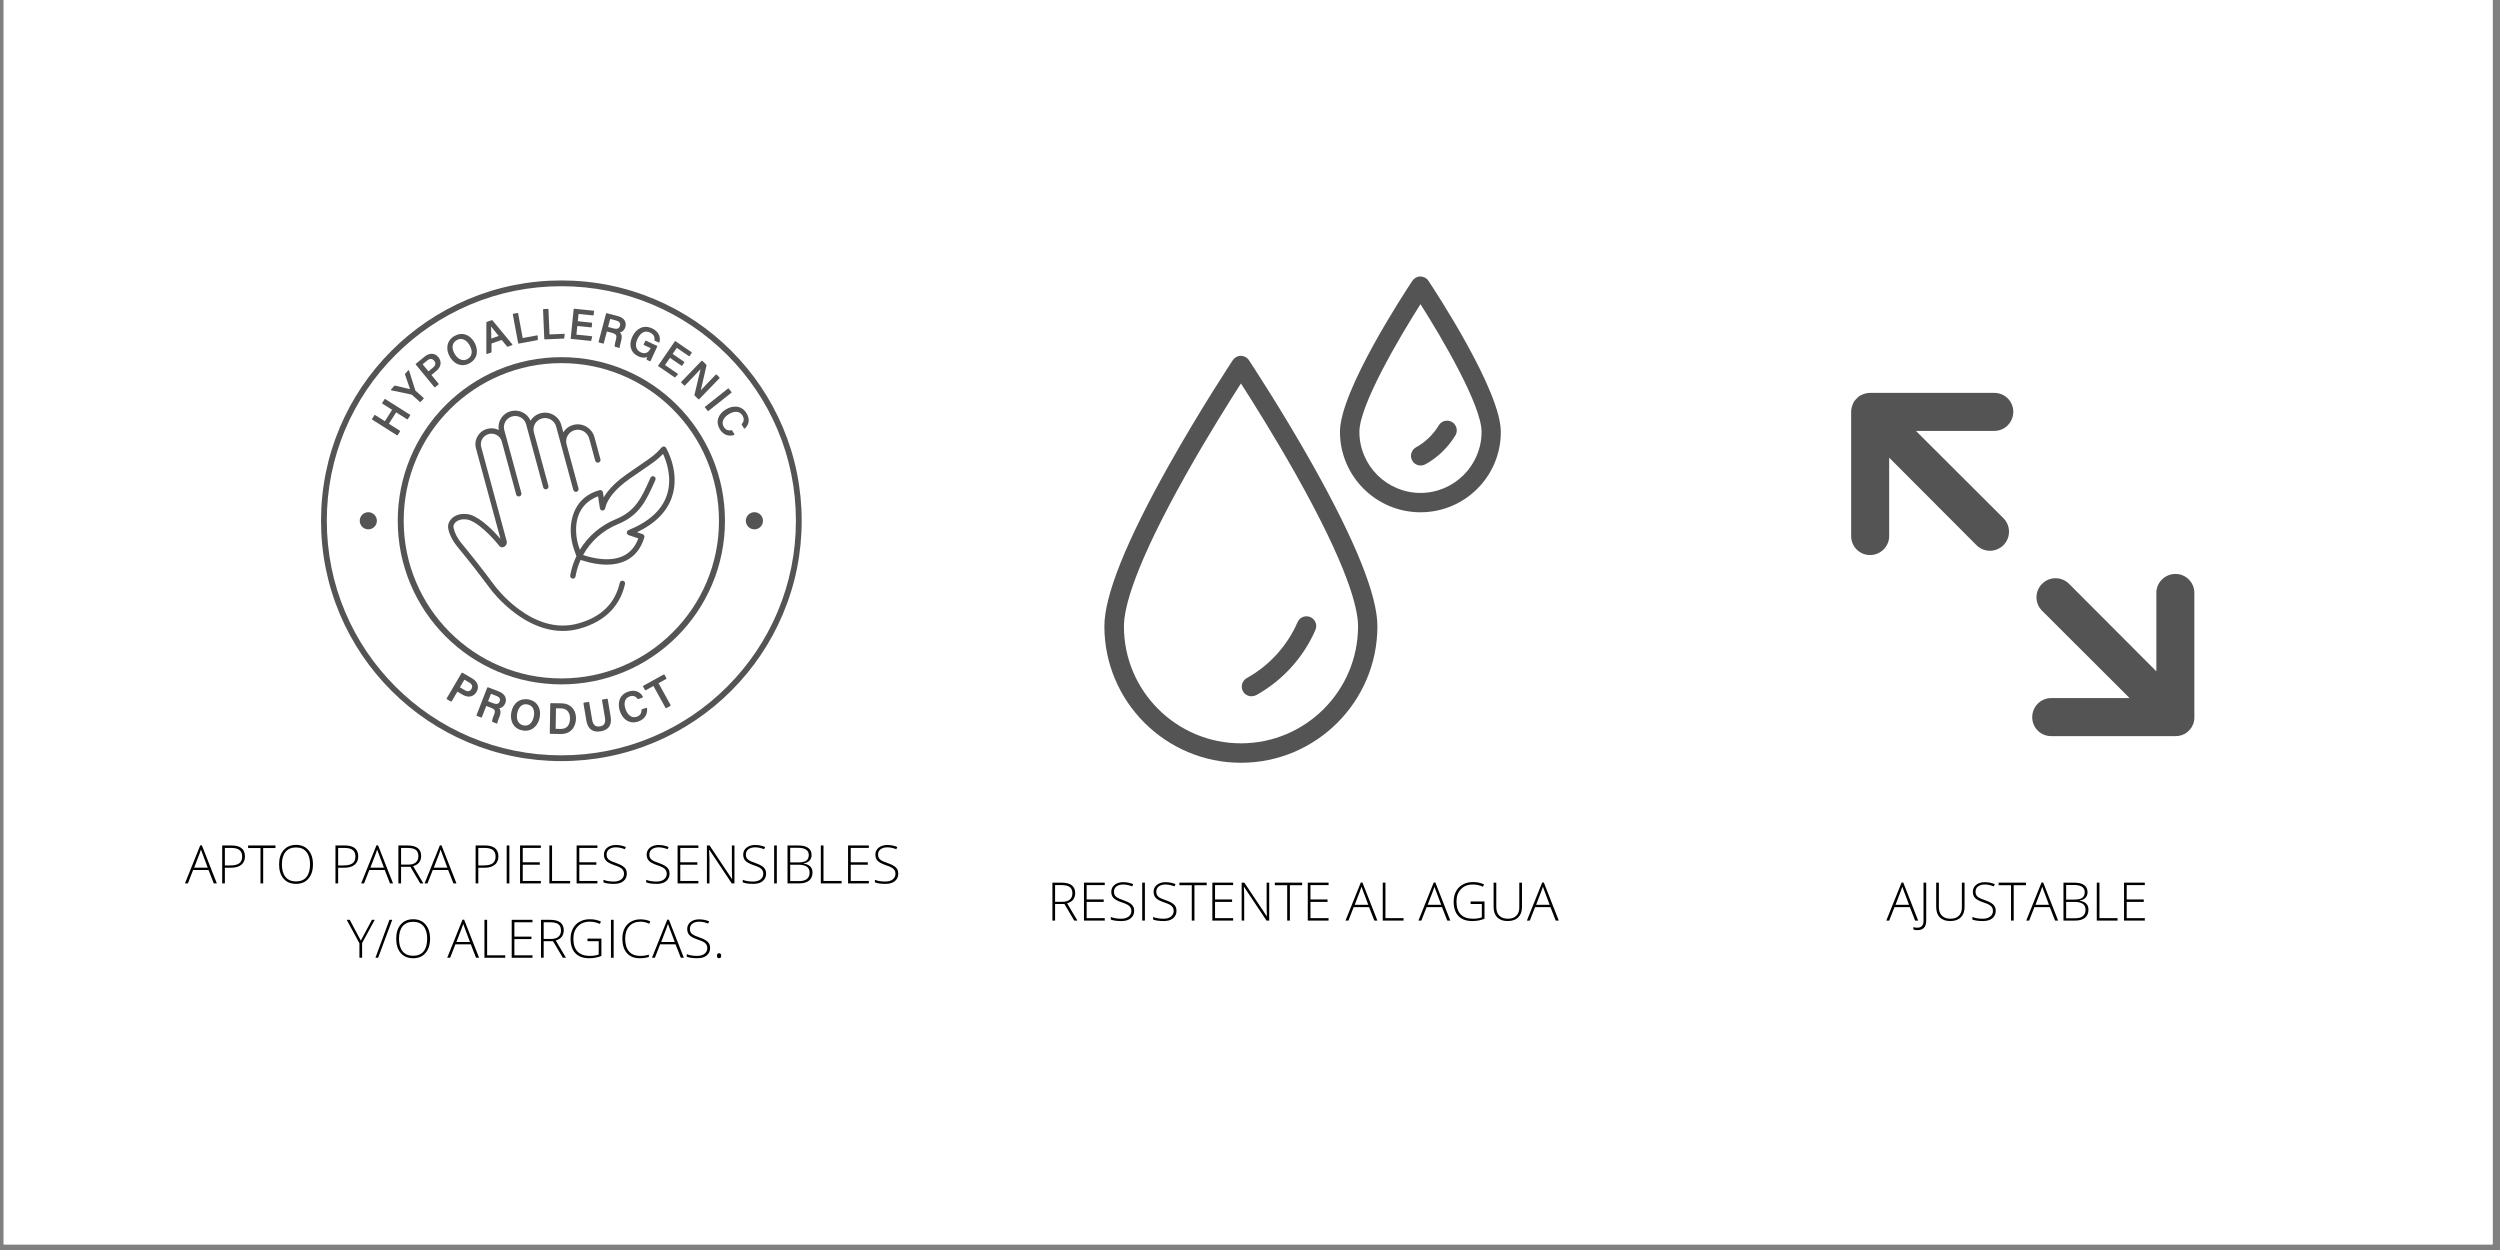 <svg xmlns="http://www.w3.org/2000/svg" xmlns:xlink="http://www.w3.org/1999/xlink" width="446" zoomAndPan="magnify" viewBox="0 0 334.5 167.25" height="223" preserveAspectRatio="xMidYMid meet" version="1.0"><rect x="0" y="0" width="334.5" height="167.25" fill="#808080" stroke="none"/><defs><g/><clipPath id="d01797a896"><path d="M 0.496 0 L 333.504 0 L 333.504 166.504 L 0.496 166.504 Z M 0.496 0 " clip-rule="nonzero"/></clipPath><clipPath id="53dbba7713"><path d="M 147.754 37.004 L 200.848 37.004 L 200.848 102.059 L 147.754 102.059 Z M 147.754 37.004 " clip-rule="nonzero"/></clipPath><clipPath id="e0cb582232"><path d="M 42.957 37.527 L 107.262 37.527 L 107.262 101.832 L 42.957 101.832 Z M 42.957 37.527 " clip-rule="nonzero"/></clipPath><clipPath id="37a4d2293f"><path d="M 230.266 35.148 L 311.023 35.148 L 311.023 115.91 L 230.266 115.91 Z M 230.266 35.148 " clip-rule="nonzero"/></clipPath></defs><g clip-path="url(#d01797a896)"><path fill="#ffffff" d="M 0.496 0 L 334.004 0 L 334.004 166.754 L 0.496 166.754 Z M 0.496 0 " fill-opacity="1" fill-rule="nonzero"/><path fill="#ffffff" d="M 0.496 0 L 334.004 0 L 334.004 166.754 L 0.496 166.754 Z M 0.496 0 " fill-opacity="1" fill-rule="nonzero"/></g><g clip-path="url(#53dbba7713)"><path fill="#545454" d="M 166.039 102.059 C 155.965 102.059 147.766 93.863 147.766 83.793 C 147.766 79.68 150.68 72.422 156.422 62.207 C 160.637 54.699 164.906 48.258 164.945 48.195 C 165.191 47.828 165.594 47.609 166.023 47.609 C 166.453 47.609 166.871 47.828 167.105 48.195 C 167.145 48.258 171.426 54.699 175.641 62.207 C 181.379 72.422 184.297 79.68 184.297 83.793 C 184.297 93.863 176.109 102.059 166.039 102.059 Z M 166.039 51.305 C 164.516 53.684 161.586 58.328 158.684 63.496 C 151.812 75.727 150.383 81.281 150.383 83.793 C 150.367 92.434 157.395 99.457 166.039 99.457 C 174.68 99.457 181.707 92.434 181.707 83.793 C 181.707 81.281 180.262 75.711 173.402 63.496 C 170.488 58.328 167.559 53.672 166.039 51.305 Z M 168.094 93.004 C 171.605 91.051 174.418 87.957 176.004 84.285 C 176.293 83.625 175.992 82.855 175.328 82.57 C 174.664 82.281 173.898 82.582 173.613 83.246 C 172.246 86.395 169.836 89.062 166.816 90.727 C 166.195 91.078 165.961 91.871 166.312 92.496 C 166.543 92.926 166.988 93.16 167.457 93.16 C 167.676 93.16 167.887 93.109 168.094 93.004 Z M 190.062 68.543 C 184.125 68.543 179.285 63.715 179.285 57.77 C 179.285 52.305 187.977 39.074 188.969 37.578 C 189.215 37.211 189.617 36.992 190.047 36.992 C 190.477 36.992 190.895 37.211 191.129 37.578 C 192.117 39.074 200.809 52.305 200.809 57.77 C 200.836 63.715 196.008 68.543 190.062 68.543 Z M 190.062 40.699 C 187.066 45.41 181.887 54.281 181.887 57.781 C 181.887 62.285 185.559 65.953 190.062 65.953 C 194.562 65.953 198.234 62.285 198.234 57.781 C 198.234 54.281 193.055 45.41 190.062 40.699 Z M 190.711 62.129 C 192.363 61.219 193.758 59.863 194.734 58.25 C 195.098 57.641 194.902 56.832 194.289 56.469 C 193.68 56.105 192.871 56.301 192.508 56.91 C 191.766 58.148 190.711 59.164 189.461 59.852 C 188.836 60.203 188.602 60.996 188.953 61.621 C 189.188 62.051 189.633 62.285 190.102 62.285 C 190.297 62.285 190.504 62.234 190.711 62.129 Z M 190.711 62.129 " fill-opacity="1" fill-rule="nonzero"/></g><g clip-path="url(#e0cb582232)"><path fill="#545454" d="M 75.109 101.836 C 70.77 101.836 66.559 100.984 62.594 99.309 C 58.766 97.688 55.324 95.371 52.371 92.418 C 49.418 89.465 47.102 86.023 45.48 82.195 C 43.805 78.23 42.953 74.02 42.953 69.68 C 42.953 65.34 43.805 61.129 45.48 57.164 C 47.102 53.336 49.418 49.895 52.371 46.941 C 55.324 43.988 58.766 41.672 62.594 40.051 C 66.559 38.375 70.77 37.523 75.109 37.523 C 79.449 37.523 83.66 38.375 87.625 40.051 C 91.453 41.672 94.895 43.988 97.848 46.941 C 100.801 49.895 103.117 53.336 104.738 57.164 C 106.414 61.129 107.266 65.34 107.266 69.68 C 107.266 74.02 106.414 78.23 104.738 82.195 C 103.117 86.023 100.801 89.465 97.848 92.418 C 94.895 95.371 91.453 97.688 87.625 99.309 C 83.66 100.984 79.449 101.836 75.109 101.836 Z M 75.109 38.297 C 70.871 38.297 66.762 39.125 62.895 40.762 C 59.156 42.344 55.801 44.605 52.918 47.488 C 50.035 50.371 47.773 53.727 46.191 57.465 C 44.555 61.332 43.727 65.441 43.727 69.68 C 43.727 73.918 44.555 78.027 46.191 81.895 C 47.773 85.633 50.035 88.988 52.918 91.871 C 55.801 94.754 59.156 97.016 62.895 98.598 C 66.762 100.234 70.871 101.062 75.109 101.062 C 79.348 101.062 83.457 100.234 87.324 98.598 C 91.062 97.016 94.418 94.754 97.301 91.871 C 100.184 88.988 102.445 85.633 104.027 81.895 C 105.664 78.027 106.492 73.918 106.492 69.68 C 106.492 65.441 105.664 61.332 104.027 57.465 C 102.445 53.727 100.184 50.371 97.301 47.488 C 94.418 44.605 91.062 42.344 87.324 40.762 C 83.457 39.125 79.348 38.297 75.109 38.297 Z M 75.109 38.297 " fill-opacity="1" fill-rule="nonzero"/></g><path fill="#545454" d="M 63.191 90.781 L 61.887 90.016 C 61.84 89.988 61.781 90.004 61.754 90.051 L 59.773 93.43 C 59.762 93.453 59.758 93.477 59.762 93.504 C 59.77 93.527 59.785 93.547 59.809 93.562 L 60.312 93.855 C 60.328 93.867 60.344 93.871 60.359 93.871 C 60.395 93.871 60.426 93.852 60.445 93.824 L 61.195 92.543 L 61.887 92.949 C 62.648 93.395 63.367 93.25 63.766 92.57 C 64.152 91.914 63.926 91.211 63.191 90.781 Z M 62.805 91.34 C 62.98 91.441 63.098 91.57 63.148 91.707 C 63.199 91.855 63.176 92.016 63.078 92.18 C 62.883 92.52 62.582 92.574 62.191 92.344 L 61.535 91.961 L 62.133 90.941 Z M 62.805 91.34 " fill-opacity="1" fill-rule="nonzero"/><path fill="#545454" d="M 66.77 92.527 L 65.309 91.961 C 65.285 91.949 65.262 91.953 65.238 91.961 C 65.215 91.973 65.195 91.992 65.188 92.016 L 63.766 95.664 C 63.758 95.688 63.758 95.715 63.77 95.738 C 63.777 95.762 63.797 95.781 63.82 95.789 L 64.355 95.996 C 64.406 96.016 64.461 95.992 64.48 95.941 L 65.062 94.453 L 65.676 94.691 C 66.27 94.922 66.293 95.145 66.121 95.586 L 66.086 95.68 C 65.945 96.035 65.84 96.312 65.844 96.512 C 65.844 96.551 65.867 96.586 65.906 96.598 L 66.43 96.805 C 66.441 96.809 66.453 96.809 66.465 96.809 C 66.48 96.809 66.5 96.805 66.516 96.793 C 66.543 96.773 66.559 96.746 66.559 96.715 C 66.562 96.574 66.664 96.312 66.746 96.102 L 66.844 95.852 C 67.023 95.395 67.008 95.031 66.809 94.766 C 67.168 94.715 67.457 94.473 67.609 94.086 C 67.73 93.773 67.719 93.461 67.578 93.188 C 67.434 92.906 67.156 92.676 66.77 92.527 Z M 66.418 93.113 C 66.629 93.195 66.773 93.305 66.848 93.43 C 66.914 93.551 66.914 93.691 66.855 93.848 C 66.789 94.02 66.691 94.121 66.562 94.164 C 66.418 94.207 66.227 94.184 65.984 94.09 L 65.305 93.824 L 65.691 92.832 Z M 66.418 93.113 " fill-opacity="1" fill-rule="nonzero"/><path fill="#545454" d="M 70.742 93.59 C 69.598 93.367 68.66 94.047 68.418 95.285 C 68.305 95.859 68.375 96.414 68.613 96.844 C 68.871 97.305 69.309 97.613 69.883 97.723 C 70.035 97.754 70.18 97.77 70.316 97.77 C 71.379 97.77 72.027 96.93 72.207 96.012 C 72.324 95.418 72.25 94.875 71.996 94.441 C 71.734 93.996 71.301 93.699 70.742 93.59 Z M 71.422 95.863 C 71.34 96.27 71.184 96.598 70.965 96.812 C 70.719 97.051 70.406 97.133 70.039 97.059 C 69.523 96.957 69 96.469 69.207 95.422 C 69.27 95.098 69.559 94.055 70.586 94.258 C 70.945 94.328 71.199 94.516 71.34 94.82 C 71.473 95.102 71.5 95.461 71.422 95.863 Z M 71.422 95.863 " fill-opacity="1" fill-rule="nonzero"/><path fill="#545454" d="M 75.152 94.105 L 73.723 94.082 C 73.672 94.082 73.629 94.125 73.625 94.176 L 73.562 98.09 C 73.562 98.117 73.57 98.141 73.59 98.16 C 73.609 98.18 73.633 98.188 73.656 98.188 L 75.066 98.211 C 75.078 98.211 75.09 98.211 75.105 98.211 C 75.672 98.211 76.156 98.016 76.512 97.637 C 76.863 97.27 77.059 96.738 77.07 96.148 C 77.09 94.945 76.316 94.121 75.152 94.105 Z M 74.391 94.77 L 75.082 94.781 C 75.973 94.797 76.281 95.496 76.27 96.145 C 76.254 97.039 75.805 97.543 75.035 97.531 L 74.348 97.52 Z M 74.391 94.77 " fill-opacity="1" fill-rule="nonzero"/><path fill="#545454" d="M 81.316 93.57 C 81.312 93.547 81.301 93.523 81.277 93.508 C 81.258 93.496 81.23 93.488 81.207 93.492 L 80.629 93.59 C 80.578 93.598 80.543 93.648 80.551 93.703 L 80.941 96.02 C 81.098 96.93 80.66 97.125 80.266 97.191 C 79.691 97.289 79.344 96.992 79.23 96.312 L 78.836 93.992 C 78.832 93.965 78.82 93.945 78.797 93.93 C 78.777 93.914 78.75 93.906 78.727 93.914 L 78.148 94.012 C 78.094 94.02 78.059 94.07 78.066 94.121 L 78.461 96.445 C 78.621 97.387 79.148 97.887 79.973 97.887 C 80.098 97.887 80.227 97.875 80.363 97.852 C 80.852 97.77 81.215 97.586 81.445 97.301 C 81.719 96.961 81.809 96.477 81.703 95.863 Z M 81.316 93.57 " fill-opacity="1" fill-rule="nonzero"/><path fill="#545454" d="M 86.535 94.715 C 86.508 94.699 86.477 94.695 86.449 94.707 L 85.902 94.902 C 85.863 94.918 85.836 94.953 85.836 94.992 C 85.828 95.465 85.637 95.742 85.219 95.895 C 84.461 96.164 83.938 95.562 83.703 94.906 C 83.469 94.254 83.484 93.461 84.227 93.191 C 84.676 93.031 85.02 93.129 85.305 93.5 C 85.328 93.535 85.375 93.547 85.414 93.535 L 85.961 93.336 C 85.988 93.328 86.008 93.305 86.02 93.281 C 86.027 93.254 86.023 93.223 86.012 93.199 C 85.613 92.492 84.871 92.25 84.023 92.555 C 82.789 92.996 82.598 94.199 82.957 95.195 C 83.293 96.129 83.957 96.656 84.746 96.656 C 84.961 96.656 85.191 96.613 85.422 96.531 C 86.238 96.238 86.656 95.602 86.578 94.785 C 86.574 94.758 86.559 94.73 86.535 94.715 Z M 86.535 94.715 " fill-opacity="1" fill-rule="nonzero"/><path fill="#545454" d="M 89.719 94.324 L 88.109 91.41 L 89.121 90.852 C 89.168 90.828 89.184 90.77 89.16 90.723 L 88.922 90.293 C 88.91 90.27 88.887 90.254 88.863 90.246 C 88.84 90.238 88.812 90.242 88.789 90.254 L 86.09 91.746 C 86.043 91.77 86.023 91.828 86.051 91.875 L 86.289 92.309 C 86.301 92.328 86.32 92.348 86.348 92.352 C 86.371 92.359 86.398 92.359 86.418 92.344 L 87.43 91.785 L 89.039 94.699 C 89.055 94.73 89.09 94.75 89.125 94.75 C 89.141 94.75 89.156 94.746 89.168 94.738 L 89.68 94.457 C 89.703 94.441 89.719 94.422 89.727 94.398 C 89.734 94.371 89.73 94.348 89.719 94.324 Z M 89.719 94.324 " fill-opacity="1" fill-rule="nonzero"/><path fill="#545454" d="M 54.859 55.488 L 51.551 53.395 C 51.516 53.371 51.473 53.383 51.449 53.414 L 51.141 53.906 C 51.129 53.922 51.125 53.941 51.129 53.961 C 51.133 53.98 51.145 53.996 51.16 54.008 L 52.465 54.832 L 51.496 56.359 L 50.195 55.535 C 50.16 55.512 50.117 55.523 50.094 55.555 L 49.785 56.047 C 49.773 56.062 49.77 56.082 49.773 56.102 C 49.777 56.121 49.789 56.137 49.805 56.148 L 53.113 58.242 C 53.125 58.25 53.141 58.254 53.152 58.254 C 53.176 58.254 53.199 58.242 53.215 58.219 L 53.523 57.727 C 53.535 57.711 53.539 57.691 53.535 57.676 C 53.531 57.656 53.52 57.641 53.504 57.629 L 52.035 56.699 L 53.004 55.172 L 54.469 56.102 C 54.488 56.109 54.508 56.113 54.523 56.109 C 54.543 56.105 54.559 56.094 54.57 56.078 L 54.879 55.586 C 54.902 55.555 54.891 55.508 54.859 55.488 Z M 54.859 55.488 " fill-opacity="1" fill-rule="nonzero"/><path fill="#545454" d="M 55.609 52.285 C 55.578 52.258 55.574 52.246 55.57 52.227 L 54.734 49.582 C 54.727 49.559 54.707 49.539 54.68 49.535 C 54.656 49.531 54.629 49.539 54.613 49.559 L 54.199 50.016 C 54.184 50.035 54.176 50.062 54.184 50.09 C 54.422 50.801 54.711 51.652 54.867 52.07 C 54.43 51.957 53.574 51.762 52.934 51.613 L 52.84 51.59 C 52.816 51.586 52.789 51.594 52.77 51.613 L 52.328 52.105 C 52.309 52.125 52.305 52.152 52.312 52.176 C 52.32 52.203 52.34 52.219 52.367 52.227 L 55.059 52.793 C 55.078 52.797 55.102 52.809 55.121 52.828 L 56.184 53.777 C 56.199 53.789 56.215 53.797 56.234 53.797 C 56.254 53.797 56.273 53.789 56.285 53.773 L 56.676 53.336 C 56.688 53.324 56.695 53.305 56.695 53.285 C 56.695 53.266 56.684 53.25 56.672 53.234 Z M 55.609 52.285 " fill-opacity="1" fill-rule="nonzero"/><path fill="#545454" d="M 57.781 47.336 C 57.453 47.328 57.121 47.457 56.809 47.715 L 55.641 48.676 C 55.625 48.688 55.617 48.707 55.613 48.723 C 55.613 48.742 55.617 48.762 55.633 48.777 L 58.117 51.801 C 58.133 51.82 58.152 51.828 58.176 51.828 C 58.191 51.828 58.207 51.82 58.223 51.812 L 58.672 51.441 C 58.703 51.414 58.707 51.367 58.684 51.34 L 57.723 50.172 L 58.359 49.648 C 58.676 49.391 58.875 49.086 58.934 48.77 C 59 48.43 58.898 48.09 58.652 47.785 C 58.414 47.5 58.113 47.344 57.781 47.336 Z M 58.242 48.73 C 58.219 48.887 58.113 49.039 57.93 49.191 L 57.324 49.688 L 56.547 48.742 L 57.168 48.23 C 57.504 47.953 57.84 47.965 58.086 48.266 C 58.215 48.422 58.266 48.578 58.242 48.73 Z M 58.242 48.73 " fill-opacity="1" fill-rule="nonzero"/><path fill="#545454" d="M 60.828 44.945 C 60.312 45.234 59.988 45.664 59.883 46.18 C 59.785 46.664 59.887 47.207 60.176 47.711 C 60.598 48.457 61.234 48.859 61.906 48.859 C 62.215 48.859 62.531 48.773 62.84 48.602 C 64 47.945 63.996 46.73 63.48 45.816 C 62.871 44.742 61.805 44.391 60.828 44.945 Z M 62.551 48.035 C 62.238 48.215 61.906 48.23 61.59 48.086 C 61.293 47.953 61.02 47.684 60.82 47.328 C 60.613 46.965 60.523 46.609 60.562 46.301 C 60.602 45.965 60.789 45.695 61.117 45.508 C 61.441 45.324 61.766 45.305 62.078 45.445 C 62.367 45.574 62.625 45.836 62.832 46.195 C 63.48 47.348 62.852 47.867 62.551 48.035 Z M 62.551 48.035 " fill-opacity="1" fill-rule="nonzero"/><path fill="#545454" d="M 65.883 42.855 C 65.863 42.832 65.832 42.824 65.801 42.836 L 65.125 43.074 C 65.094 43.086 65.074 43.113 65.074 43.145 L 65.074 47.297 C 65.074 47.32 65.086 47.34 65.105 47.355 C 65.117 47.363 65.133 47.367 65.148 47.367 C 65.156 47.367 65.164 47.367 65.172 47.363 L 65.715 47.172 C 65.746 47.16 65.766 47.133 65.766 47.105 L 65.766 45.961 L 67.121 45.484 L 67.852 46.367 C 67.871 46.391 67.902 46.398 67.934 46.391 L 68.512 46.184 C 68.535 46.176 68.555 46.156 68.559 46.133 C 68.566 46.113 68.559 46.086 68.547 46.07 Z M 66.727 44.949 L 65.734 45.297 L 65.734 45.125 C 65.727 44.523 65.719 44.027 65.707 43.688 C 65.875 43.906 66.129 44.219 66.492 44.664 Z M 66.727 44.949 " fill-opacity="1" fill-rule="nonzero"/><path fill="#545454" d="M 71.918 44.883 C 71.902 44.871 71.879 44.867 71.859 44.871 L 69.938 45.227 L 69.324 41.934 C 69.316 41.895 69.281 41.867 69.242 41.875 L 68.668 41.98 C 68.648 41.984 68.633 41.996 68.621 42.012 C 68.613 42.027 68.609 42.047 68.613 42.066 L 69.328 45.914 C 69.336 45.949 69.367 45.973 69.398 45.973 C 69.402 45.973 69.41 45.973 69.414 45.973 L 71.898 45.508 C 71.934 45.504 71.961 45.473 71.957 45.438 L 71.945 44.938 C 71.945 44.918 71.934 44.898 71.918 44.883 Z M 71.918 44.883 " fill-opacity="1" fill-rule="nonzero"/><path fill="#545454" d="M 75.477 44.664 L 73.527 44.746 L 73.383 41.398 C 73.383 41.379 73.375 41.359 73.359 41.348 C 73.348 41.332 73.328 41.328 73.309 41.328 L 72.727 41.352 C 72.688 41.355 72.656 41.387 72.66 41.426 L 72.824 45.34 C 72.828 45.359 72.836 45.379 72.848 45.391 C 72.863 45.402 72.879 45.41 72.898 45.41 C 72.898 45.41 72.902 45.41 72.902 45.41 L 75.43 45.301 C 75.465 45.301 75.492 45.273 75.496 45.238 L 75.555 44.742 C 75.555 44.723 75.547 44.699 75.535 44.684 C 75.52 44.668 75.5 44.66 75.477 44.664 Z M 75.477 44.664 " fill-opacity="1" fill-rule="nonzero"/><path fill="#545454" d="M 79.414 41.57 L 76.836 41.309 C 76.797 41.305 76.762 41.332 76.758 41.371 L 76.359 45.266 C 76.359 45.285 76.363 45.305 76.375 45.32 C 76.387 45.336 76.406 45.344 76.426 45.348 L 79.031 45.613 C 79.035 45.613 79.035 45.613 79.039 45.613 C 79.07 45.613 79.102 45.59 79.109 45.559 L 79.23 45.074 C 79.234 45.055 79.23 45.035 79.219 45.016 C 79.207 45 79.188 44.988 79.168 44.984 L 77.125 44.777 L 77.246 43.617 L 79.098 43.805 C 79.137 43.809 79.172 43.781 79.176 43.742 L 79.227 43.25 C 79.227 43.23 79.223 43.215 79.211 43.199 C 79.195 43.184 79.18 43.176 79.16 43.172 L 77.309 42.984 L 77.41 42.004 L 79.352 42.203 C 79.371 42.203 79.391 42.199 79.402 42.188 C 79.418 42.176 79.43 42.156 79.43 42.137 L 79.48 41.648 C 79.48 41.629 79.477 41.609 79.465 41.598 C 79.453 41.582 79.434 41.57 79.414 41.57 Z M 79.414 41.57 " fill-opacity="1" fill-rule="nonzero"/><path fill="#545454" d="M 82.695 42.301 L 81.18 41.902 C 81.141 41.891 81.102 41.914 81.09 41.953 L 80.09 45.738 C 80.078 45.777 80.102 45.816 80.141 45.828 L 80.695 45.973 C 80.715 45.977 80.734 45.977 80.75 45.965 C 80.766 45.957 80.781 45.941 80.785 45.922 L 81.199 44.352 L 81.859 44.527 C 82.492 44.695 82.543 44.93 82.422 45.395 L 82.395 45.496 C 82.297 45.859 82.223 46.145 82.25 46.34 C 82.254 46.367 82.273 46.391 82.301 46.398 L 82.844 46.543 C 82.852 46.543 82.855 46.543 82.863 46.543 C 82.879 46.543 82.895 46.539 82.91 46.527 C 82.926 46.512 82.938 46.488 82.934 46.465 C 82.918 46.32 82.992 46.059 83.055 45.824 L 83.121 45.566 C 83.254 45.074 83.191 44.719 82.941 44.484 C 83.305 44.406 83.574 44.133 83.684 43.727 C 83.859 43.055 83.48 42.512 82.695 42.301 Z M 82.422 42.879 C 82.867 42.996 83.047 43.234 82.953 43.59 C 82.887 43.84 82.727 44.109 82.086 43.941 L 81.359 43.746 L 81.645 42.672 Z M 82.422 42.879 " fill-opacity="1" fill-rule="nonzero"/><path fill="#545454" d="M 87.906 46.27 L 86.43 45.59 C 86.395 45.57 86.352 45.586 86.336 45.625 L 86.129 46.07 C 86.121 46.086 86.121 46.109 86.125 46.125 C 86.133 46.145 86.145 46.16 86.164 46.168 L 87.059 46.578 C 86.746 47.227 86.312 47.41 85.723 47.137 C 85.48 47.023 84.734 46.566 85.297 45.348 C 85.484 44.945 86.02 44.051 86.965 44.488 C 87.434 44.707 87.629 45.039 87.566 45.508 C 87.562 45.539 87.578 45.57 87.605 45.582 L 88.137 45.828 C 88.152 45.836 88.176 45.836 88.195 45.828 C 88.215 45.82 88.23 45.801 88.234 45.781 C 88.449 45.023 88.066 44.312 87.234 43.93 C 86.699 43.684 86.164 43.668 85.684 43.891 C 85.234 44.098 84.859 44.504 84.602 45.059 C 84.082 46.188 84.391 47.211 85.391 47.672 C 85.711 47.82 86.168 47.945 86.605 47.762 C 86.547 47.906 86.52 48.008 86.512 48.074 C 86.508 48.105 86.523 48.137 86.551 48.148 L 86.953 48.332 C 86.961 48.34 86.973 48.34 86.98 48.34 C 86.992 48.34 87 48.34 87.008 48.336 C 87.023 48.328 87.039 48.316 87.047 48.297 L 87.941 46.363 C 87.949 46.348 87.949 46.328 87.941 46.309 C 87.938 46.293 87.922 46.277 87.906 46.27 Z M 87.906 46.27 " fill-opacity="1" fill-rule="nonzero"/><path fill="#545454" d="M 90.676 50.004 L 88.98 48.844 L 89.641 47.879 L 91.176 48.93 C 91.191 48.941 91.211 48.945 91.23 48.941 C 91.25 48.938 91.266 48.93 91.277 48.914 L 91.555 48.508 C 91.578 48.473 91.57 48.43 91.535 48.406 L 90 47.355 L 90.555 46.543 L 92.168 47.645 C 92.184 47.656 92.203 47.66 92.223 47.656 C 92.238 47.652 92.258 47.645 92.27 47.629 L 92.547 47.223 C 92.566 47.188 92.559 47.145 92.527 47.121 L 90.387 45.656 C 90.371 45.645 90.352 45.641 90.332 45.645 C 90.316 45.648 90.297 45.66 90.289 45.676 L 88.074 48.906 C 88.062 48.922 88.059 48.941 88.062 48.957 C 88.066 48.977 88.078 48.992 88.094 49.004 L 90.254 50.484 C 90.266 50.496 90.281 50.5 90.297 50.5 C 90.316 50.5 90.332 50.492 90.348 50.477 L 90.688 50.109 C 90.699 50.098 90.707 50.074 90.707 50.055 C 90.703 50.031 90.691 50.016 90.676 50.004 Z M 90.676 50.004 " fill-opacity="1" fill-rule="nonzero"/><path fill="#545454" d="M 96.266 50.496 L 95.875 50.121 C 95.863 50.105 95.844 50.098 95.824 50.102 C 95.805 50.102 95.785 50.109 95.773 50.121 L 94.668 51.266 C 94.34 51.605 94.023 51.934 93.762 52.227 C 93.898 51.691 94.125 50.691 94.312 49.852 C 94.395 49.484 94.473 49.141 94.535 48.871 C 94.539 48.848 94.531 48.82 94.512 48.805 L 93.969 48.277 C 93.957 48.266 93.938 48.258 93.918 48.258 C 93.898 48.258 93.883 48.266 93.867 48.281 L 91.148 51.098 C 91.133 51.109 91.125 51.129 91.125 51.148 C 91.125 51.168 91.133 51.188 91.148 51.199 L 91.543 51.578 C 91.57 51.605 91.617 51.605 91.645 51.578 L 92.684 50.5 C 93.082 50.09 93.461 49.691 93.738 49.387 C 93.531 50.203 93.074 52.152 92.914 52.855 C 92.906 52.879 92.914 52.906 92.934 52.922 L 93.445 53.418 C 93.457 53.43 93.477 53.438 93.496 53.438 C 93.516 53.438 93.535 53.43 93.547 53.418 L 96.27 50.602 C 96.297 50.57 96.293 50.523 96.266 50.496 Z M 96.266 50.496 " fill-opacity="1" fill-rule="nonzero"/><path fill="#545454" d="M 97.883 52.504 C 97.887 52.484 97.879 52.465 97.867 52.449 L 97.508 51.992 C 97.484 51.961 97.438 51.957 97.406 51.98 L 94.34 54.418 C 94.324 54.43 94.312 54.445 94.312 54.465 C 94.309 54.484 94.316 54.504 94.328 54.52 L 94.688 54.973 C 94.703 54.992 94.723 55 94.746 55 C 94.762 55 94.777 54.996 94.789 54.984 L 97.855 52.551 C 97.871 52.539 97.883 52.52 97.883 52.504 Z M 97.883 52.504 " fill-opacity="1" fill-rule="nonzero"/><path fill="#545454" d="M 99.883 55.285 C 99.211 54.184 98.008 54.234 97.117 54.777 C 96.043 55.43 95.727 56.473 96.309 57.43 C 96.648 57.988 97.137 58.285 97.695 58.285 C 97.863 58.285 98.039 58.258 98.219 58.203 C 98.242 58.195 98.258 58.18 98.266 58.16 C 98.273 58.137 98.273 58.113 98.262 58.094 L 97.957 57.598 C 97.941 57.57 97.914 57.559 97.883 57.562 C 97.586 57.617 97.156 57.633 96.852 57.129 C 96.656 56.805 96.637 56.477 96.793 56.152 C 96.922 55.879 97.184 55.617 97.52 55.41 C 98.125 55.043 98.918 54.898 99.34 55.59 C 99.594 56.008 99.566 56.371 99.25 56.734 C 99.23 56.758 99.227 56.793 99.242 56.82 L 99.543 57.316 C 99.555 57.336 99.574 57.348 99.594 57.352 C 99.617 57.352 99.637 57.348 99.652 57.332 C 100.258 56.809 100.344 56.043 99.883 55.285 Z M 99.883 55.285 " fill-opacity="1" fill-rule="nonzero"/><path fill="#545454" d="M 75.109 91.57 C 72.152 91.57 69.289 90.992 66.59 89.852 C 63.98 88.746 61.641 87.168 59.629 85.16 C 57.621 83.148 56.043 80.809 54.938 78.199 C 53.797 75.5 53.219 72.633 53.219 69.68 C 53.219 66.723 53.797 63.859 54.938 61.16 C 56.043 58.551 57.621 56.211 59.629 54.199 C 61.641 52.191 63.98 50.613 66.59 49.508 C 69.289 48.367 72.152 47.789 75.109 47.789 C 78.062 47.789 80.93 48.367 83.629 49.508 C 86.238 50.613 88.578 52.191 90.59 54.199 C 92.598 56.211 94.176 58.551 95.281 61.16 C 96.422 63.859 97 66.723 97 69.68 C 97 72.633 96.422 75.5 95.281 78.199 C 94.176 80.809 92.598 83.148 90.59 85.16 C 88.578 87.168 86.238 88.746 83.629 89.852 C 80.93 90.992 78.062 91.57 75.109 91.57 Z M 75.109 48.586 C 72.262 48.586 69.5 49.145 66.898 50.246 C 64.387 51.309 62.133 52.828 60.195 54.766 C 58.258 56.703 56.738 58.957 55.676 61.469 C 54.574 64.07 54.016 66.832 54.016 69.68 C 54.016 72.527 54.574 75.289 55.676 77.891 C 56.738 80.402 58.258 82.656 60.195 84.594 C 62.133 86.531 64.387 88.051 66.898 89.113 C 69.5 90.215 72.262 90.773 75.109 90.773 C 77.957 90.773 80.719 90.215 83.32 89.113 C 85.832 88.051 88.086 86.531 90.023 84.594 C 91.961 82.656 93.48 80.402 94.543 77.891 C 95.645 75.289 96.199 72.527 96.199 69.68 C 96.199 66.832 95.645 64.07 94.543 61.469 C 93.48 58.957 91.961 56.703 90.023 54.766 C 88.086 52.828 85.832 51.309 83.32 50.246 C 80.719 49.145 77.957 48.586 75.109 48.586 Z M 75.109 48.586 " fill-opacity="1" fill-rule="nonzero"/><path fill="#545454" d="M 83.355 77.703 C 83.16 77.66 82.969 77.781 82.926 77.977 C 82.293 80.773 80.387 82.613 77.246 83.445 C 75.867 83.809 74.434 83.781 72.988 83.355 C 71.82 83.008 70.641 82.406 69.484 81.562 C 67.492 80.109 66.238 78.43 66.227 78.41 C 64.266 75.793 63.336 74.621 61.703 72.633 C 61.203 72.02 60.832 71.301 60.711 70.707 C 60.707 70.703 60.707 70.695 60.703 70.688 C 60.605 70.324 60.773 70.059 60.934 69.902 C 61.328 69.508 62.035 69.379 62.738 69.566 C 64.535 70.172 66.754 72.973 66.816 73.055 C 66.957 73.238 67.203 73.285 67.434 73.172 C 67.684 73.051 67.887 72.742 67.789 72.383 L 64.383 59.801 C 64.285 59.438 64.336 59.062 64.52 58.738 C 64.711 58.41 65.02 58.176 65.391 58.074 C 65.762 57.977 66.145 58.027 66.477 58.215 C 66.797 58.402 67.031 58.695 67.133 59.047 L 67.141 59.074 C 67.141 59.074 67.141 59.074 67.141 59.078 L 69.062 66.164 C 69.113 66.359 69.312 66.473 69.504 66.418 C 69.695 66.367 69.812 66.168 69.758 65.977 L 67.84 58.895 C 67.84 58.891 67.84 58.887 67.84 58.883 C 67.836 58.875 67.836 58.871 67.832 58.863 L 67.473 57.539 C 67.371 57.156 67.422 56.758 67.621 56.414 C 67.82 56.066 68.148 55.816 68.543 55.711 C 69.348 55.5 70.18 55.973 70.395 56.77 L 70.738 58.035 L 72.68 65.207 C 72.723 65.367 72.871 65.473 73.027 65.473 C 73.059 65.473 73.094 65.469 73.125 65.461 C 73.316 65.406 73.43 65.211 73.379 65.016 L 71.434 57.844 C 71.332 57.457 71.383 57.051 71.586 56.699 C 71.789 56.348 72.125 56.094 72.523 55.984 C 73.344 55.77 74.191 56.25 74.41 57.062 L 75.102 59.621 C 75.102 59.621 75.105 59.625 75.105 59.629 C 75.105 59.633 75.105 59.633 75.105 59.633 L 76.707 65.547 C 76.75 65.707 76.898 65.812 77.055 65.812 C 77.086 65.812 77.121 65.809 77.152 65.801 C 77.344 65.746 77.457 65.547 77.406 65.355 L 75.801 59.43 C 75.695 59.035 75.754 58.625 75.961 58.27 C 76.176 57.902 76.523 57.641 76.941 57.539 C 77.766 57.34 78.617 57.852 78.84 58.684 L 79.641 61.641 C 79.688 61.801 79.832 61.906 79.992 61.906 C 80.023 61.906 80.055 61.902 80.086 61.895 C 80.277 61.844 80.391 61.645 80.34 61.449 L 79.539 58.496 C 79.211 57.289 77.969 56.547 76.77 56.84 C 76.184 56.98 75.688 57.34 75.371 57.848 L 75.105 56.871 C 74.785 55.68 73.543 54.969 72.34 55.289 C 71.77 55.438 71.293 55.793 70.992 56.289 C 70.562 55.289 69.445 54.727 68.355 55.016 C 67.777 55.168 67.293 55.535 66.996 56.055 C 66.734 56.508 66.645 57.027 66.734 57.535 C 66.262 57.297 65.723 57.238 65.207 57.379 C 64.648 57.523 64.184 57.879 63.895 58.379 C 63.613 58.871 63.535 59.441 63.684 59.988 L 66.965 72.105 C 66.195 71.203 64.492 69.391 62.957 68.879 C 62.953 68.879 62.945 68.875 62.941 68.875 C 61.973 68.609 61.008 68.809 60.422 69.391 C 60.016 69.797 59.863 70.332 60.004 70.867 C 60.152 71.566 60.578 72.395 61.145 73.09 C 62.77 75.07 63.695 76.238 65.645 78.844 C 65.699 78.914 66.965 80.617 69.043 82.133 C 70.27 83.031 71.523 83.672 72.773 84.043 C 73.621 84.297 74.469 84.422 75.305 84.422 C 76.023 84.422 76.734 84.328 77.434 84.145 C 79.297 83.648 80.785 82.801 81.859 81.621 C 82.73 80.664 83.324 79.492 83.629 78.133 C 83.672 77.938 83.551 77.746 83.355 77.703 Z M 83.355 77.703 " fill-opacity="1" fill-rule="nonzero"/><path fill="#545454" d="M 89.113 59.918 C 89.055 59.816 88.953 59.754 88.836 59.742 C 88.723 59.73 88.609 59.777 88.531 59.863 C 87.707 60.812 87.105 61.223 85.652 62.211 C 85.168 62.543 84.562 62.953 83.836 63.465 C 82.766 64.219 81.496 65.297 80.777 66.551 L 80.676 65.879 C 80.66 65.777 80.602 65.688 80.516 65.629 C 80.43 65.574 80.324 65.555 80.227 65.582 C 77.027 66.434 76.152 69.316 76.402 71.73 C 76.504 72.699 76.762 73.414 76.992 74.047 C 77.039 74.172 77.086 74.293 77.125 74.41 C 76.797 75.098 76.543 75.824 76.379 76.578 C 76.324 76.836 76.297 76.992 76.297 76.996 C 76.262 77.195 76.395 77.383 76.59 77.414 C 76.613 77.418 76.633 77.422 76.652 77.422 C 76.824 77.422 76.977 77.297 77.008 77.121 C 77.008 77.117 77.035 76.973 77.086 76.73 C 77.223 76.102 77.426 75.496 77.688 74.918 C 77.758 74.938 77.828 74.961 77.902 74.98 C 78.566 75.184 79.32 75.414 80.406 75.516 C 80.672 75.539 80.934 75.551 81.184 75.551 C 82.145 75.551 82.996 75.375 83.727 75.023 C 84.93 74.441 85.766 73.395 86.211 71.91 C 86.266 71.723 86.164 71.527 85.977 71.465 L 85.234 71.215 C 87.668 70.055 89.238 68.469 89.906 66.496 C 91.023 63.195 89.195 60.051 89.113 59.918 Z M 89.219 66.273 C 88.547 68.258 86.82 69.824 84.098 70.926 C 83.957 70.98 83.867 71.121 83.871 71.27 C 83.875 71.422 83.973 71.555 84.117 71.602 L 85.406 72.035 C 85.004 73.141 84.332 73.926 83.41 74.371 C 82.613 74.758 81.625 74.898 80.473 74.793 C 79.461 74.703 78.773 74.492 78.113 74.293 C 78.082 74.281 78.047 74.273 78.016 74.262 C 79.031 72.426 80.664 70.957 82.68 70.133 C 85.574 68.949 86.473 66.945 87.605 64.414 L 87.691 64.219 C 87.773 64.039 87.691 63.824 87.512 63.742 C 87.328 63.66 87.113 63.742 87.035 63.926 L 86.945 64.117 C 85.836 66.598 85.035 68.387 82.406 69.461 C 80.363 70.297 78.688 71.746 77.586 73.559 C 77.395 73.027 77.199 72.418 77.121 71.656 C 76.754 68.074 78.906 66.812 80.023 66.406 L 80.262 67.996 C 80.289 68.172 80.438 68.301 80.613 68.305 C 80.789 68.309 80.941 68.188 80.977 68.012 C 81.215 66.777 82.379 65.375 84.254 64.055 C 84.977 63.547 85.551 63.156 86.062 62.809 C 87.32 61.949 87.992 61.496 88.719 60.73 C 89.152 61.676 90 63.969 89.219 66.273 Z M 89.219 66.273 " fill-opacity="1" fill-rule="nonzero"/><path fill="#545454" d="M 50.426 69.68 C 50.426 69.832 50.398 69.977 50.34 70.117 C 50.281 70.258 50.199 70.383 50.09 70.492 C 49.984 70.598 49.859 70.684 49.719 70.738 C 49.578 70.797 49.43 70.828 49.277 70.828 C 49.125 70.828 48.98 70.797 48.84 70.738 C 48.699 70.684 48.574 70.598 48.469 70.492 C 48.359 70.383 48.277 70.258 48.219 70.117 C 48.16 69.977 48.133 69.832 48.133 69.68 C 48.133 69.527 48.16 69.383 48.219 69.242 C 48.277 69.102 48.359 68.977 48.469 68.867 C 48.574 68.762 48.699 68.676 48.84 68.621 C 48.98 68.562 49.125 68.531 49.277 68.531 C 49.43 68.531 49.578 68.562 49.719 68.621 C 49.859 68.676 49.984 68.762 50.09 68.867 C 50.199 68.977 50.281 69.102 50.34 69.242 C 50.398 69.383 50.426 69.527 50.426 69.68 Z M 50.426 69.68 " fill-opacity="1" fill-rule="nonzero"/><path fill="#545454" d="M 102.086 69.68 C 102.086 69.832 102.059 69.977 102 70.117 C 101.941 70.258 101.859 70.383 101.75 70.492 C 101.645 70.598 101.52 70.684 101.379 70.738 C 101.238 70.797 101.094 70.828 100.941 70.828 C 100.789 70.828 100.641 70.797 100.5 70.738 C 100.359 70.684 100.234 70.598 100.129 70.492 C 100.02 70.383 99.938 70.258 99.879 70.117 C 99.82 69.977 99.793 69.832 99.793 69.68 C 99.793 69.527 99.82 69.383 99.879 69.242 C 99.938 69.102 100.02 68.977 100.129 68.867 C 100.234 68.762 100.359 68.676 100.5 68.621 C 100.641 68.562 100.789 68.531 100.941 68.531 C 101.094 68.531 101.238 68.562 101.379 68.621 C 101.52 68.676 101.645 68.762 101.75 68.867 C 101.859 68.977 101.941 69.102 102 69.242 C 102.059 69.383 102.086 69.527 102.086 69.68 Z M 102.086 69.68 " fill-opacity="1" fill-rule="nonzero"/><g clip-path="url(#37a4d2293f)"><path fill="#ffffff" d="M 230.266 35.148 L 311.023 35.148 L 311.023 115.91 L 230.266 115.91 Z M 230.266 35.148 " fill-opacity="1" fill-rule="evenodd"/></g><path fill="#545454" d="M 252.77 61.234 L 264.453 72.945 C 265.449 73.941 267.062 73.941 268.059 72.945 C 269.055 71.949 269.055 70.332 268.059 69.336 L 256.352 57.656 L 266.848 57.656 C 268.25 57.656 269.379 56.496 269.379 55.098 C 269.379 53.695 268.25 52.566 266.848 52.566 L 250.211 52.566 C 249.809 52.566 249.434 52.676 249.082 52.836 L 249.027 52.863 L 248.922 52.918 L 248.867 52.945 L 248.812 52.969 L 248.758 53.023 C 248.652 53.078 248.707 53.051 248.625 53.133 C 248.488 53.238 248.355 53.375 248.246 53.508 C 248.168 53.59 248.195 53.535 248.141 53.645 L 248.113 53.672 L 248.086 53.723 L 248.031 53.777 L 248.004 53.832 L 247.977 53.914 L 247.953 53.965 C 247.789 54.316 247.684 54.691 247.684 55.098 L 247.684 71.734 C 247.684 73.133 248.812 74.266 250.211 74.266 C 251.613 74.266 252.77 73.133 252.77 71.734 Z M 288.52 89.824 L 276.836 78.113 C 275.84 77.117 274.227 77.117 273.23 78.113 C 272.234 79.109 272.234 80.723 273.23 81.719 L 284.938 93.402 L 274.441 93.402 C 273.039 93.402 271.91 94.562 271.91 95.961 C 271.91 97.359 273.039 98.492 274.441 98.492 L 291.078 98.492 C 291.398 98.492 291.723 98.438 292.02 98.328 L 292.047 98.305 L 292.102 98.277 L 292.125 98.277 L 292.18 98.25 L 292.262 98.223 L 292.316 98.195 L 292.344 98.168 C 292.449 98.113 292.395 98.141 292.504 98.062 L 292.559 98.035 L 292.586 98.008 L 292.664 97.953 C 292.664 97.926 292.691 97.926 292.719 97.898 L 292.773 97.844 L 292.801 97.82 L 292.828 97.793 L 292.879 97.766 L 292.906 97.711 L 293.016 97.602 C 293.043 97.578 293.043 97.551 293.07 97.551 L 293.094 97.496 L 293.121 97.469 L 293.148 97.414 L 293.176 97.387 C 293.258 97.281 293.23 97.336 293.285 97.227 L 293.312 97.145 L 293.34 97.09 L 293.363 97.066 L 293.418 96.957 L 293.418 96.93 L 293.445 96.902 C 293.555 96.605 293.605 96.285 293.605 95.961 L 293.605 79.324 C 293.605 77.926 292.477 76.793 291.078 76.793 C 289.676 76.793 288.52 77.926 288.52 79.324 Z M 288.52 89.824 " fill-opacity="1" fill-rule="evenodd"/><g fill="#000000" fill-opacity="1"><g transform="translate(24.746, 118.201)"><g><path d="M 3.156 -1.797 L 1.094 -1.797 L 0.391 0 L 0 0 L 2.047 -5.094 L 2.266 -5.094 L 4.266 0 L 3.859 0 Z M 1.234 -2.109 L 3.047 -2.109 L 2.359 -3.938 C 2.297 -4.082 2.223 -4.281 2.141 -4.531 C 2.078 -4.312 2.008 -4.113 1.938 -3.938 Z M 1.234 -2.109 "/></g></g><g transform="translate(29.01, 118.201)"><g><path d="M 3.766 -3.609 C 3.766 -3.117 3.598 -2.742 3.266 -2.484 C 2.941 -2.223 2.473 -2.094 1.859 -2.094 L 1.078 -2.094 L 1.078 0 L 0.719 0 L 0.719 -5.078 L 1.969 -5.078 C 3.164 -5.078 3.766 -4.586 3.766 -3.609 Z M 1.078 -2.406 L 1.766 -2.406 C 2.336 -2.406 2.75 -2.5 3 -2.688 C 3.258 -2.875 3.391 -3.18 3.391 -3.609 C 3.391 -3.992 3.27 -4.281 3.031 -4.469 C 2.789 -4.656 2.414 -4.75 1.906 -4.75 L 1.078 -4.75 Z M 1.078 -2.406 "/></g></g><g transform="translate(33.167, 118.201)"><g><path d="M 2.047 0 L 1.688 0 L 1.688 -4.734 L 0.031 -4.734 L 0.031 -5.078 L 3.688 -5.078 L 3.688 -4.734 L 2.047 -4.734 Z M 2.047 0 "/></g></g><g transform="translate(36.89, 118.201)"><g><path d="M 4.984 -2.547 C 4.984 -1.742 4.781 -1.109 4.375 -0.641 C 3.977 -0.172 3.426 0.062 2.719 0.062 C 2.008 0.062 1.453 -0.172 1.047 -0.641 C 0.648 -1.109 0.453 -1.742 0.453 -2.547 C 0.453 -3.359 0.656 -3.992 1.062 -4.453 C 1.469 -4.922 2.02 -5.156 2.719 -5.156 C 3.426 -5.156 3.977 -4.922 4.375 -4.453 C 4.781 -3.984 4.984 -3.348 4.984 -2.547 Z M 0.828 -2.547 C 0.828 -1.816 0.988 -1.254 1.312 -0.859 C 1.645 -0.461 2.113 -0.266 2.719 -0.266 C 3.32 -0.266 3.785 -0.457 4.109 -0.844 C 4.43 -1.238 4.594 -1.805 4.594 -2.547 C 4.594 -3.273 4.43 -3.832 4.109 -4.219 C 3.785 -4.613 3.32 -4.812 2.719 -4.812 C 2.113 -4.812 1.645 -4.613 1.312 -4.219 C 0.988 -3.82 0.828 -3.266 0.828 -2.547 Z M 0.828 -2.547 "/></g></g><g transform="translate(42.32, 118.201)"><g/></g><g transform="translate(44.165, 118.201)"><g><path d="M 3.766 -3.609 C 3.766 -3.117 3.598 -2.742 3.266 -2.484 C 2.941 -2.223 2.473 -2.094 1.859 -2.094 L 1.078 -2.094 L 1.078 0 L 0.719 0 L 0.719 -5.078 L 1.969 -5.078 C 3.164 -5.078 3.766 -4.586 3.766 -3.609 Z M 1.078 -2.406 L 1.766 -2.406 C 2.336 -2.406 2.75 -2.5 3 -2.688 C 3.258 -2.875 3.391 -3.18 3.391 -3.609 C 3.391 -3.992 3.27 -4.281 3.031 -4.469 C 2.789 -4.656 2.414 -4.75 1.906 -4.75 L 1.078 -4.75 Z M 1.078 -2.406 "/></g></g><g transform="translate(48.322, 118.201)"><g><path d="M 3.156 -1.797 L 1.094 -1.797 L 0.391 0 L 0 0 L 2.047 -5.094 L 2.266 -5.094 L 4.266 0 L 3.859 0 Z M 1.234 -2.109 L 3.047 -2.109 L 2.359 -3.938 C 2.297 -4.082 2.223 -4.281 2.141 -4.531 C 2.078 -4.312 2.008 -4.113 1.938 -3.938 Z M 1.234 -2.109 "/></g></g><g transform="translate(52.586, 118.201)"><g><path d="M 1.078 -2.219 L 1.078 0 L 0.719 0 L 0.719 -5.078 L 1.922 -5.078 C 2.555 -5.078 3.02 -4.957 3.312 -4.719 C 3.613 -4.488 3.766 -4.141 3.766 -3.672 C 3.766 -3.336 3.676 -3.051 3.5 -2.812 C 3.32 -2.582 3.051 -2.414 2.688 -2.312 L 4.062 0 L 3.641 0 L 2.328 -2.219 Z M 1.078 -2.516 L 2.047 -2.516 C 2.473 -2.516 2.801 -2.609 3.031 -2.797 C 3.27 -2.992 3.391 -3.273 3.391 -3.641 C 3.391 -4.035 3.273 -4.316 3.047 -4.484 C 2.816 -4.66 2.438 -4.75 1.906 -4.75 L 1.078 -4.75 Z M 1.078 -2.516 "/></g></g><g transform="translate(56.809, 118.201)"><g><path d="M 3.156 -1.797 L 1.094 -1.797 L 0.391 0 L 0 0 L 2.047 -5.094 L 2.266 -5.094 L 4.266 0 L 3.859 0 Z M 1.234 -2.109 L 3.047 -2.109 L 2.359 -3.938 C 2.297 -4.082 2.223 -4.281 2.141 -4.531 C 2.078 -4.312 2.008 -4.113 1.938 -3.938 Z M 1.234 -2.109 "/></g></g><g transform="translate(61.073, 118.201)"><g/></g><g transform="translate(62.919, 118.201)"><g><path d="M 3.766 -3.609 C 3.766 -3.117 3.598 -2.742 3.266 -2.484 C 2.941 -2.223 2.473 -2.094 1.859 -2.094 L 1.078 -2.094 L 1.078 0 L 0.719 0 L 0.719 -5.078 L 1.969 -5.078 C 3.164 -5.078 3.766 -4.586 3.766 -3.609 Z M 1.078 -2.406 L 1.766 -2.406 C 2.336 -2.406 2.75 -2.5 3 -2.688 C 3.258 -2.875 3.391 -3.18 3.391 -3.609 C 3.391 -3.992 3.27 -4.281 3.031 -4.469 C 2.789 -4.656 2.414 -4.75 1.906 -4.75 L 1.078 -4.75 Z M 1.078 -2.406 "/></g></g><g transform="translate(67.075, 118.201)"><g><path d="M 0.719 0 L 0.719 -5.078 L 1.078 -5.078 L 1.078 0 Z M 0.719 0 "/></g></g><g transform="translate(68.865, 118.201)"><g><path d="M 3.5 0 L 0.719 0 L 0.719 -5.078 L 3.5 -5.078 L 3.5 -4.75 L 1.078 -4.75 L 1.078 -2.828 L 3.359 -2.828 L 3.359 -2.5 L 1.078 -2.5 L 1.078 -0.328 L 3.5 -0.328 Z M 3.5 0 "/></g></g><g transform="translate(72.786, 118.201)"><g><path d="M 0.719 0 L 0.719 -5.078 L 1.078 -5.078 L 1.078 -0.328 L 3.5 -0.328 L 3.5 0 Z M 0.719 0 "/></g></g><g transform="translate(76.433, 118.201)"><g><path d="M 3.5 0 L 0.719 0 L 0.719 -5.078 L 3.5 -5.078 L 3.5 -4.75 L 1.078 -4.75 L 1.078 -2.828 L 3.359 -2.828 L 3.359 -2.5 L 1.078 -2.5 L 1.078 -0.328 L 3.5 -0.328 Z M 3.5 0 "/></g></g><g transform="translate(80.353, 118.201)"><g><path d="M 3.516 -1.312 C 3.516 -0.883 3.359 -0.547 3.047 -0.297 C 2.742 -0.055 2.332 0.062 1.812 0.062 C 1.188 0.062 0.711 -0.004 0.391 -0.141 L 0.391 -0.484 C 0.754 -0.328 1.219 -0.25 1.781 -0.25 C 2.195 -0.25 2.523 -0.344 2.766 -0.531 C 3.016 -0.727 3.141 -0.984 3.141 -1.297 C 3.141 -1.484 3.098 -1.641 3.016 -1.766 C 2.941 -1.898 2.812 -2.02 2.625 -2.125 C 2.438 -2.227 2.164 -2.336 1.812 -2.453 C 1.301 -2.629 0.945 -2.82 0.75 -3.031 C 0.551 -3.238 0.453 -3.516 0.453 -3.859 C 0.453 -4.234 0.598 -4.539 0.891 -4.781 C 1.191 -5.02 1.578 -5.141 2.047 -5.141 C 2.516 -5.141 2.961 -5.051 3.391 -4.875 L 3.25 -4.578 C 2.832 -4.742 2.43 -4.828 2.047 -4.828 C 1.672 -4.828 1.367 -4.738 1.141 -4.562 C 0.922 -4.395 0.812 -4.16 0.812 -3.859 C 0.812 -3.672 0.848 -3.516 0.922 -3.391 C 0.992 -3.273 1.102 -3.172 1.25 -3.078 C 1.406 -2.984 1.676 -2.867 2.062 -2.734 C 2.457 -2.598 2.754 -2.461 2.953 -2.328 C 3.148 -2.203 3.289 -2.055 3.375 -1.891 C 3.469 -1.734 3.516 -1.539 3.516 -1.312 Z M 3.516 -1.312 "/></g></g><g transform="translate(84.225, 118.201)"><g/></g><g transform="translate(86.071, 118.201)"><g><path d="M 3.516 -1.312 C 3.516 -0.883 3.359 -0.547 3.047 -0.297 C 2.742 -0.055 2.332 0.062 1.812 0.062 C 1.188 0.062 0.711 -0.004 0.391 -0.141 L 0.391 -0.484 C 0.754 -0.328 1.219 -0.25 1.781 -0.25 C 2.195 -0.25 2.523 -0.344 2.766 -0.531 C 3.016 -0.727 3.141 -0.984 3.141 -1.297 C 3.141 -1.484 3.098 -1.641 3.016 -1.766 C 2.941 -1.898 2.812 -2.02 2.625 -2.125 C 2.438 -2.227 2.164 -2.336 1.812 -2.453 C 1.301 -2.629 0.945 -2.82 0.75 -3.031 C 0.551 -3.238 0.453 -3.516 0.453 -3.859 C 0.453 -4.234 0.598 -4.539 0.891 -4.781 C 1.191 -5.02 1.578 -5.141 2.047 -5.141 C 2.516 -5.141 2.961 -5.051 3.391 -4.875 L 3.25 -4.578 C 2.832 -4.742 2.43 -4.828 2.047 -4.828 C 1.672 -4.828 1.367 -4.738 1.141 -4.562 C 0.922 -4.395 0.812 -4.16 0.812 -3.859 C 0.812 -3.672 0.848 -3.516 0.922 -3.391 C 0.992 -3.273 1.102 -3.172 1.25 -3.078 C 1.406 -2.984 1.676 -2.867 2.062 -2.734 C 2.457 -2.598 2.754 -2.461 2.953 -2.328 C 3.148 -2.203 3.289 -2.055 3.375 -1.891 C 3.469 -1.734 3.516 -1.539 3.516 -1.312 Z M 3.516 -1.312 "/></g></g><g transform="translate(89.943, 118.201)"><g><path d="M 3.5 0 L 0.719 0 L 0.719 -5.078 L 3.5 -5.078 L 3.5 -4.75 L 1.078 -4.75 L 1.078 -2.828 L 3.359 -2.828 L 3.359 -2.5 L 1.078 -2.5 L 1.078 -0.328 L 3.5 -0.328 Z M 3.5 0 "/></g></g><g transform="translate(93.864, 118.201)"><g><path d="M 4.406 0 L 4.047 0 L 1.047 -4.5 L 1.016 -4.5 C 1.047 -3.969 1.062 -3.566 1.062 -3.297 L 1.062 0 L 0.719 0 L 0.719 -5.078 L 1.078 -5.078 L 4.078 -0.578 L 4.094 -0.578 C 4.07 -0.992 4.062 -1.391 4.062 -1.766 L 4.062 -5.078 L 4.406 -5.078 Z M 4.406 0 "/></g></g><g transform="translate(98.988, 118.201)"><g><path d="M 3.516 -1.312 C 3.516 -0.883 3.359 -0.547 3.047 -0.297 C 2.742 -0.055 2.332 0.062 1.812 0.062 C 1.188 0.062 0.711 -0.004 0.391 -0.141 L 0.391 -0.484 C 0.754 -0.328 1.219 -0.25 1.781 -0.25 C 2.195 -0.25 2.523 -0.344 2.766 -0.531 C 3.016 -0.727 3.141 -0.984 3.141 -1.297 C 3.141 -1.484 3.098 -1.641 3.016 -1.766 C 2.941 -1.898 2.812 -2.02 2.625 -2.125 C 2.438 -2.227 2.164 -2.336 1.812 -2.453 C 1.301 -2.629 0.945 -2.82 0.75 -3.031 C 0.551 -3.238 0.453 -3.516 0.453 -3.859 C 0.453 -4.234 0.598 -4.539 0.891 -4.781 C 1.191 -5.02 1.578 -5.141 2.047 -5.141 C 2.516 -5.141 2.961 -5.051 3.391 -4.875 L 3.25 -4.578 C 2.832 -4.742 2.43 -4.828 2.047 -4.828 C 1.672 -4.828 1.367 -4.738 1.141 -4.562 C 0.922 -4.395 0.812 -4.16 0.812 -3.859 C 0.812 -3.672 0.848 -3.516 0.922 -3.391 C 0.992 -3.273 1.102 -3.172 1.25 -3.078 C 1.406 -2.984 1.676 -2.867 2.062 -2.734 C 2.457 -2.598 2.754 -2.461 2.953 -2.328 C 3.148 -2.203 3.289 -2.055 3.375 -1.891 C 3.469 -1.734 3.516 -1.539 3.516 -1.312 Z M 3.516 -1.312 "/></g></g><g transform="translate(102.861, 118.201)"><g><path d="M 0.719 0 L 0.719 -5.078 L 1.078 -5.078 L 1.078 0 Z M 0.719 0 "/></g></g><g transform="translate(104.651, 118.201)"><g><path d="M 0.719 -5.078 L 2.109 -5.078 C 2.734 -5.078 3.191 -4.969 3.484 -4.75 C 3.785 -4.539 3.938 -4.223 3.938 -3.797 C 3.938 -3.492 3.844 -3.242 3.656 -3.047 C 3.477 -2.859 3.219 -2.738 2.875 -2.688 L 2.875 -2.656 C 3.281 -2.594 3.578 -2.461 3.766 -2.266 C 3.961 -2.078 4.062 -1.805 4.062 -1.453 C 4.062 -0.984 3.906 -0.625 3.594 -0.375 C 3.281 -0.125 2.844 0 2.281 0 L 0.719 0 Z M 1.078 -2.812 L 2.188 -2.812 C 2.664 -2.812 3.016 -2.891 3.234 -3.047 C 3.453 -3.211 3.562 -3.461 3.562 -3.797 C 3.562 -4.129 3.438 -4.375 3.188 -4.531 C 2.945 -4.688 2.582 -4.766 2.094 -4.766 L 1.078 -4.766 Z M 1.078 -2.5 L 1.078 -0.312 L 2.266 -0.312 C 3.203 -0.312 3.672 -0.691 3.672 -1.453 C 3.672 -2.148 3.176 -2.5 2.188 -2.5 Z M 1.078 -2.5 "/></g></g><g transform="translate(109.106, 118.201)"><g><path d="M 0.719 0 L 0.719 -5.078 L 1.078 -5.078 L 1.078 -0.328 L 3.5 -0.328 L 3.5 0 Z M 0.719 0 "/></g></g><g transform="translate(112.752, 118.201)"><g><path d="M 3.5 0 L 0.719 0 L 0.719 -5.078 L 3.5 -5.078 L 3.5 -4.75 L 1.078 -4.75 L 1.078 -2.828 L 3.359 -2.828 L 3.359 -2.5 L 1.078 -2.5 L 1.078 -0.328 L 3.5 -0.328 Z M 3.5 0 "/></g></g><g transform="translate(116.673, 118.201)"><g><path d="M 3.516 -1.312 C 3.516 -0.883 3.359 -0.547 3.047 -0.297 C 2.742 -0.055 2.332 0.062 1.812 0.062 C 1.188 0.062 0.711 -0.004 0.391 -0.141 L 0.391 -0.484 C 0.754 -0.328 1.219 -0.25 1.781 -0.25 C 2.195 -0.25 2.523 -0.344 2.766 -0.531 C 3.016 -0.727 3.141 -0.984 3.141 -1.297 C 3.141 -1.484 3.098 -1.641 3.016 -1.766 C 2.941 -1.898 2.812 -2.02 2.625 -2.125 C 2.438 -2.227 2.164 -2.336 1.812 -2.453 C 1.301 -2.629 0.945 -2.82 0.75 -3.031 C 0.551 -3.238 0.453 -3.516 0.453 -3.859 C 0.453 -4.234 0.598 -4.539 0.891 -4.781 C 1.191 -5.02 1.578 -5.141 2.047 -5.141 C 2.516 -5.141 2.961 -5.051 3.391 -4.875 L 3.25 -4.578 C 2.832 -4.742 2.43 -4.828 2.047 -4.828 C 1.672 -4.828 1.367 -4.738 1.141 -4.562 C 0.922 -4.395 0.812 -4.16 0.812 -3.859 C 0.812 -3.672 0.848 -3.516 0.922 -3.391 C 0.992 -3.273 1.102 -3.172 1.25 -3.078 C 1.406 -2.984 1.676 -2.867 2.062 -2.734 C 2.457 -2.598 2.754 -2.461 2.953 -2.328 C 3.148 -2.203 3.289 -2.055 3.375 -1.891 C 3.469 -1.734 3.516 -1.539 3.516 -1.312 Z M 3.516 -1.312 "/></g></g></g><g fill="#000000" fill-opacity="1"><g transform="translate(46.388, 128.149)"><g><path d="M 1.891 -2.297 L 3.375 -5.078 L 3.75 -5.078 L 2.062 -1.969 L 2.062 0 L 1.703 0 L 1.703 -1.938 L 0 -5.078 L 0.406 -5.078 Z M 1.891 -2.297 "/></g></g><g transform="translate(50.139, 128.149)"><g><path d="M 2.344 -5.078 L 0.453 0 L 0.094 0 L 1.969 -5.078 Z M 2.344 -5.078 "/></g></g><g transform="translate(52.56, 128.149)"><g><path d="M 4.984 -2.547 C 4.984 -1.742 4.781 -1.109 4.375 -0.641 C 3.977 -0.172 3.426 0.062 2.719 0.062 C 2.008 0.062 1.453 -0.172 1.047 -0.641 C 0.648 -1.109 0.453 -1.742 0.453 -2.547 C 0.453 -3.359 0.656 -3.992 1.062 -4.453 C 1.469 -4.922 2.02 -5.156 2.719 -5.156 C 3.426 -5.156 3.977 -4.922 4.375 -4.453 C 4.781 -3.984 4.984 -3.348 4.984 -2.547 Z M 0.828 -2.547 C 0.828 -1.816 0.988 -1.254 1.312 -0.859 C 1.645 -0.461 2.113 -0.266 2.719 -0.266 C 3.32 -0.266 3.785 -0.457 4.109 -0.844 C 4.43 -1.238 4.594 -1.805 4.594 -2.547 C 4.594 -3.273 4.43 -3.832 4.109 -4.219 C 3.785 -4.613 3.32 -4.812 2.719 -4.812 C 2.113 -4.812 1.645 -4.613 1.312 -4.219 C 0.988 -3.82 0.828 -3.266 0.828 -2.547 Z M 0.828 -2.547 "/></g></g><g transform="translate(57.99, 128.149)"><g/></g><g transform="translate(59.836, 128.149)"><g><path d="M 3.156 -1.797 L 1.094 -1.797 L 0.391 0 L 0 0 L 2.047 -5.094 L 2.266 -5.094 L 4.266 0 L 3.859 0 Z M 1.234 -2.109 L 3.047 -2.109 L 2.359 -3.938 C 2.297 -4.082 2.223 -4.281 2.141 -4.531 C 2.078 -4.312 2.008 -4.113 1.938 -3.938 Z M 1.234 -2.109 "/></g></g><g transform="translate(64.1, 128.149)"><g><path d="M 0.719 0 L 0.719 -5.078 L 1.078 -5.078 L 1.078 -0.328 L 3.5 -0.328 L 3.5 0 Z M 0.719 0 "/></g></g><g transform="translate(67.747, 128.149)"><g><path d="M 3.5 0 L 0.719 0 L 0.719 -5.078 L 3.5 -5.078 L 3.5 -4.75 L 1.078 -4.75 L 1.078 -2.828 L 3.359 -2.828 L 3.359 -2.5 L 1.078 -2.5 L 1.078 -0.328 L 3.5 -0.328 Z M 3.5 0 "/></g></g><g transform="translate(71.667, 128.149)"><g><path d="M 1.078 -2.219 L 1.078 0 L 0.719 0 L 0.719 -5.078 L 1.922 -5.078 C 2.555 -5.078 3.02 -4.957 3.312 -4.719 C 3.613 -4.488 3.766 -4.141 3.766 -3.672 C 3.766 -3.336 3.676 -3.051 3.5 -2.812 C 3.32 -2.582 3.051 -2.414 2.688 -2.312 L 4.062 0 L 3.641 0 L 2.328 -2.219 Z M 1.078 -2.516 L 2.047 -2.516 C 2.473 -2.516 2.801 -2.609 3.031 -2.797 C 3.27 -2.992 3.391 -3.273 3.391 -3.641 C 3.391 -4.035 3.273 -4.316 3.047 -4.484 C 2.816 -4.66 2.438 -4.75 1.906 -4.75 L 1.078 -4.75 Z M 1.078 -2.516 "/></g></g><g transform="translate(75.89, 128.149)"><g><path d="M 2.719 -2.562 L 4.578 -2.562 L 4.578 -0.25 C 4.086 -0.039 3.539 0.062 2.938 0.062 C 2.133 0.062 1.52 -0.16 1.094 -0.609 C 0.664 -1.055 0.453 -1.695 0.453 -2.531 C 0.453 -3.051 0.555 -3.508 0.766 -3.906 C 0.973 -4.301 1.273 -4.609 1.672 -4.828 C 2.066 -5.047 2.52 -5.156 3.031 -5.156 C 3.582 -5.156 4.078 -5.051 4.516 -4.844 L 4.375 -4.531 C 3.938 -4.727 3.484 -4.828 3.016 -4.828 C 2.348 -4.828 1.816 -4.617 1.422 -4.203 C 1.023 -3.797 0.828 -3.242 0.828 -2.547 C 0.828 -1.785 1.016 -1.211 1.391 -0.828 C 1.766 -0.441 2.312 -0.25 3.031 -0.25 C 3.5 -0.25 3.895 -0.312 4.219 -0.438 L 4.219 -2.219 L 2.719 -2.219 Z M 2.719 -2.562 "/></g></g><g transform="translate(81.028, 128.149)"><g><path d="M 0.719 0 L 0.719 -5.078 L 1.078 -5.078 L 1.078 0 Z M 0.719 0 "/></g></g><g transform="translate(82.819, 128.149)"><g><path d="M 2.891 -4.828 C 2.254 -4.828 1.75 -4.625 1.375 -4.219 C 1.008 -3.812 0.828 -3.254 0.828 -2.547 C 0.828 -1.816 1 -1.25 1.344 -0.844 C 1.695 -0.445 2.191 -0.25 2.828 -0.25 C 3.254 -0.25 3.645 -0.305 4 -0.422 L 4 -0.109 C 3.664 0.004 3.25 0.062 2.75 0.062 C 2.031 0.062 1.469 -0.164 1.062 -0.625 C 0.656 -1.082 0.453 -1.723 0.453 -2.547 C 0.453 -3.066 0.547 -3.52 0.734 -3.906 C 0.93 -4.301 1.211 -4.602 1.578 -4.812 C 1.953 -5.031 2.379 -5.141 2.859 -5.141 C 3.359 -5.141 3.801 -5.051 4.188 -4.875 L 4.047 -4.547 C 3.68 -4.734 3.297 -4.828 2.891 -4.828 Z M 2.891 -4.828 "/></g></g><g transform="translate(87.232, 128.149)"><g><path d="M 3.156 -1.797 L 1.094 -1.797 L 0.391 0 L 0 0 L 2.047 -5.094 L 2.266 -5.094 L 4.266 0 L 3.859 0 Z M 1.234 -2.109 L 3.047 -2.109 L 2.359 -3.938 C 2.297 -4.082 2.223 -4.281 2.141 -4.531 C 2.078 -4.312 2.008 -4.113 1.938 -3.938 Z M 1.234 -2.109 "/></g></g><g transform="translate(91.496, 128.149)"><g><path d="M 3.516 -1.312 C 3.516 -0.883 3.359 -0.547 3.047 -0.297 C 2.742 -0.055 2.332 0.062 1.812 0.062 C 1.188 0.062 0.711 -0.004 0.391 -0.141 L 0.391 -0.484 C 0.754 -0.328 1.219 -0.25 1.781 -0.25 C 2.195 -0.25 2.523 -0.344 2.766 -0.531 C 3.016 -0.727 3.141 -0.984 3.141 -1.297 C 3.141 -1.484 3.098 -1.641 3.016 -1.766 C 2.941 -1.898 2.812 -2.02 2.625 -2.125 C 2.438 -2.227 2.164 -2.336 1.812 -2.453 C 1.301 -2.629 0.945 -2.82 0.75 -3.031 C 0.551 -3.238 0.453 -3.516 0.453 -3.859 C 0.453 -4.234 0.598 -4.539 0.891 -4.781 C 1.191 -5.02 1.578 -5.141 2.047 -5.141 C 2.516 -5.141 2.961 -5.051 3.391 -4.875 L 3.25 -4.578 C 2.832 -4.742 2.43 -4.828 2.047 -4.828 C 1.672 -4.828 1.367 -4.738 1.141 -4.562 C 0.922 -4.395 0.812 -4.16 0.812 -3.859 C 0.812 -3.672 0.848 -3.516 0.922 -3.391 C 0.992 -3.273 1.102 -3.172 1.25 -3.078 C 1.406 -2.984 1.676 -2.867 2.062 -2.734 C 2.457 -2.598 2.754 -2.461 2.953 -2.328 C 3.148 -2.203 3.289 -2.055 3.375 -1.891 C 3.469 -1.734 3.516 -1.539 3.516 -1.312 Z M 3.516 -1.312 "/></g></g><g transform="translate(95.368, 128.149)"><g><path d="M 0.562 -0.266 C 0.562 -0.492 0.656 -0.609 0.844 -0.609 C 1.031 -0.609 1.125 -0.492 1.125 -0.266 C 1.125 -0.047 1.031 0.062 0.844 0.062 C 0.656 0.062 0.562 -0.047 0.562 -0.266 Z M 0.562 -0.266 "/></g></g></g><g fill="#000000" fill-opacity="1"><g transform="translate(97.058, 128.149)"><g/></g></g><g fill="#000000" fill-opacity="1"><g transform="translate(140.093, 123.175)"><g><path d="M 1.078 -2.219 L 1.078 0 L 0.719 0 L 0.719 -5.078 L 1.922 -5.078 C 2.555 -5.078 3.02 -4.957 3.312 -4.719 C 3.613 -4.488 3.766 -4.141 3.766 -3.672 C 3.766 -3.336 3.676 -3.051 3.5 -2.812 C 3.32 -2.582 3.051 -2.414 2.688 -2.312 L 4.062 0 L 3.641 0 L 2.328 -2.219 Z M 1.078 -2.516 L 2.047 -2.516 C 2.473 -2.516 2.801 -2.609 3.031 -2.797 C 3.27 -2.992 3.391 -3.273 3.391 -3.641 C 3.391 -4.035 3.273 -4.316 3.047 -4.484 C 2.816 -4.66 2.438 -4.75 1.906 -4.75 L 1.078 -4.75 Z M 1.078 -2.516 "/></g></g><g transform="translate(144.316, 123.175)"><g><path d="M 3.5 0 L 0.719 0 L 0.719 -5.078 L 3.5 -5.078 L 3.5 -4.75 L 1.078 -4.75 L 1.078 -2.828 L 3.359 -2.828 L 3.359 -2.5 L 1.078 -2.5 L 1.078 -0.328 L 3.5 -0.328 Z M 3.5 0 "/></g></g><g transform="translate(148.236, 123.175)"><g><path d="M 3.516 -1.312 C 3.516 -0.883 3.359 -0.547 3.047 -0.297 C 2.742 -0.055 2.332 0.062 1.812 0.062 C 1.188 0.062 0.711 -0.004 0.391 -0.141 L 0.391 -0.484 C 0.754 -0.328 1.219 -0.25 1.781 -0.25 C 2.195 -0.25 2.523 -0.344 2.766 -0.531 C 3.016 -0.727 3.141 -0.984 3.141 -1.297 C 3.141 -1.484 3.098 -1.641 3.016 -1.766 C 2.941 -1.898 2.812 -2.02 2.625 -2.125 C 2.438 -2.227 2.164 -2.336 1.812 -2.453 C 1.301 -2.629 0.945 -2.82 0.75 -3.031 C 0.551 -3.238 0.453 -3.516 0.453 -3.859 C 0.453 -4.234 0.598 -4.539 0.891 -4.781 C 1.191 -5.02 1.578 -5.141 2.047 -5.141 C 2.516 -5.141 2.961 -5.051 3.391 -4.875 L 3.25 -4.578 C 2.832 -4.742 2.43 -4.828 2.047 -4.828 C 1.672 -4.828 1.367 -4.738 1.141 -4.562 C 0.922 -4.395 0.812 -4.16 0.812 -3.859 C 0.812 -3.672 0.848 -3.516 0.922 -3.391 C 0.992 -3.273 1.102 -3.172 1.25 -3.078 C 1.406 -2.984 1.676 -2.867 2.062 -2.734 C 2.457 -2.598 2.754 -2.461 2.953 -2.328 C 3.148 -2.203 3.289 -2.055 3.375 -1.891 C 3.469 -1.734 3.516 -1.539 3.516 -1.312 Z M 3.516 -1.312 "/></g></g><g transform="translate(152.109, 123.175)"><g><path d="M 0.719 0 L 0.719 -5.078 L 1.078 -5.078 L 1.078 0 Z M 0.719 0 "/></g></g><g transform="translate(153.899, 123.175)"><g><path d="M 3.516 -1.312 C 3.516 -0.883 3.359 -0.547 3.047 -0.297 C 2.742 -0.055 2.332 0.062 1.812 0.062 C 1.188 0.062 0.711 -0.004 0.391 -0.141 L 0.391 -0.484 C 0.754 -0.328 1.219 -0.25 1.781 -0.25 C 2.195 -0.25 2.523 -0.344 2.766 -0.531 C 3.016 -0.727 3.141 -0.984 3.141 -1.297 C 3.141 -1.484 3.098 -1.641 3.016 -1.766 C 2.941 -1.898 2.812 -2.02 2.625 -2.125 C 2.438 -2.227 2.164 -2.336 1.812 -2.453 C 1.301 -2.629 0.945 -2.82 0.75 -3.031 C 0.551 -3.238 0.453 -3.516 0.453 -3.859 C 0.453 -4.234 0.598 -4.539 0.891 -4.781 C 1.191 -5.02 1.578 -5.141 2.047 -5.141 C 2.516 -5.141 2.961 -5.051 3.391 -4.875 L 3.25 -4.578 C 2.832 -4.742 2.43 -4.828 2.047 -4.828 C 1.672 -4.828 1.367 -4.738 1.141 -4.562 C 0.922 -4.395 0.812 -4.16 0.812 -3.859 C 0.812 -3.672 0.848 -3.516 0.922 -3.391 C 0.992 -3.273 1.102 -3.172 1.25 -3.078 C 1.406 -2.984 1.676 -2.867 2.062 -2.734 C 2.457 -2.598 2.754 -2.461 2.953 -2.328 C 3.148 -2.203 3.289 -2.055 3.375 -1.891 C 3.469 -1.734 3.516 -1.539 3.516 -1.312 Z M 3.516 -1.312 "/></g></g><g transform="translate(157.771, 123.175)"><g><path d="M 2.047 0 L 1.688 0 L 1.688 -4.734 L 0.031 -4.734 L 0.031 -5.078 L 3.688 -5.078 L 3.688 -4.734 L 2.047 -4.734 Z M 2.047 0 "/></g></g><g transform="translate(161.494, 123.175)"><g><path d="M 3.5 0 L 0.719 0 L 0.719 -5.078 L 3.5 -5.078 L 3.5 -4.75 L 1.078 -4.75 L 1.078 -2.828 L 3.359 -2.828 L 3.359 -2.5 L 1.078 -2.5 L 1.078 -0.328 L 3.5 -0.328 Z M 3.5 0 "/></g></g><g transform="translate(165.414, 123.175)"><g><path d="M 4.406 0 L 4.047 0 L 1.047 -4.5 L 1.016 -4.5 C 1.047 -3.969 1.062 -3.566 1.062 -3.297 L 1.062 0 L 0.719 0 L 0.719 -5.078 L 1.078 -5.078 L 4.078 -0.578 L 4.094 -0.578 C 4.07 -0.992 4.062 -1.391 4.062 -1.766 L 4.062 -5.078 L 4.406 -5.078 Z M 4.406 0 "/></g></g><g transform="translate(170.539, 123.175)"><g><path d="M 2.047 0 L 1.688 0 L 1.688 -4.734 L 0.031 -4.734 L 0.031 -5.078 L 3.688 -5.078 L 3.688 -4.734 L 2.047 -4.734 Z M 2.047 0 "/></g></g><g transform="translate(174.262, 123.175)"><g><path d="M 3.5 0 L 0.719 0 L 0.719 -5.078 L 3.5 -5.078 L 3.5 -4.75 L 1.078 -4.75 L 1.078 -2.828 L 3.359 -2.828 L 3.359 -2.5 L 1.078 -2.5 L 1.078 -0.328 L 3.5 -0.328 Z M 3.5 0 "/></g></g><g transform="translate(178.183, 123.175)"><g/></g><g transform="translate(180.028, 123.175)"><g><path d="M 3.156 -1.797 L 1.094 -1.797 L 0.391 0 L 0 0 L 2.047 -5.094 L 2.266 -5.094 L 4.266 0 L 3.859 0 Z M 1.234 -2.109 L 3.047 -2.109 L 2.359 -3.938 C 2.297 -4.082 2.223 -4.281 2.141 -4.531 C 2.078 -4.312 2.008 -4.113 1.938 -3.938 Z M 1.234 -2.109 "/></g></g><g transform="translate(184.293, 123.175)"><g><path d="M 0.719 0 L 0.719 -5.078 L 1.078 -5.078 L 1.078 -0.328 L 3.5 -0.328 L 3.5 0 Z M 0.719 0 "/></g></g><g transform="translate(187.939, 123.175)"><g/></g><g transform="translate(189.785, 123.175)"><g><path d="M 3.156 -1.797 L 1.094 -1.797 L 0.391 0 L 0 0 L 2.047 -5.094 L 2.266 -5.094 L 4.266 0 L 3.859 0 Z M 1.234 -2.109 L 3.047 -2.109 L 2.359 -3.938 C 2.297 -4.082 2.223 -4.281 2.141 -4.531 C 2.078 -4.312 2.008 -4.113 1.938 -3.938 Z M 1.234 -2.109 "/></g></g><g transform="translate(194.049, 123.175)"><g><path d="M 2.719 -2.562 L 4.578 -2.562 L 4.578 -0.25 C 4.086 -0.039 3.539 0.062 2.938 0.062 C 2.133 0.062 1.52 -0.16 1.094 -0.609 C 0.664 -1.055 0.453 -1.695 0.453 -2.531 C 0.453 -3.051 0.555 -3.508 0.766 -3.906 C 0.973 -4.301 1.273 -4.609 1.672 -4.828 C 2.066 -5.047 2.52 -5.156 3.031 -5.156 C 3.582 -5.156 4.078 -5.051 4.516 -4.844 L 4.375 -4.531 C 3.938 -4.727 3.484 -4.828 3.016 -4.828 C 2.348 -4.828 1.816 -4.617 1.422 -4.203 C 1.023 -3.797 0.828 -3.242 0.828 -2.547 C 0.828 -1.785 1.016 -1.211 1.391 -0.828 C 1.766 -0.441 2.312 -0.25 3.031 -0.25 C 3.5 -0.25 3.895 -0.312 4.219 -0.438 L 4.219 -2.219 L 2.719 -2.219 Z M 2.719 -2.562 "/></g></g><g transform="translate(199.188, 123.175)"><g><path d="M 4.453 -5.078 L 4.453 -1.797 C 4.453 -1.211 4.281 -0.754 3.938 -0.422 C 3.602 -0.098 3.133 0.062 2.531 0.062 C 1.945 0.062 1.488 -0.098 1.156 -0.422 C 0.82 -0.754 0.656 -1.219 0.656 -1.812 L 0.656 -5.078 L 1.016 -5.078 L 1.016 -1.797 C 1.016 -1.305 1.148 -0.926 1.422 -0.656 C 1.691 -0.383 2.078 -0.25 2.578 -0.25 C 3.055 -0.25 3.426 -0.379 3.688 -0.641 C 3.957 -0.91 4.094 -1.281 4.094 -1.75 L 4.094 -5.078 Z M 4.453 -5.078 "/></g></g><g transform="translate(204.298, 123.175)"><g><path d="M 3.156 -1.797 L 1.094 -1.797 L 0.391 0 L 0 0 L 2.047 -5.094 L 2.266 -5.094 L 4.266 0 L 3.859 0 Z M 1.234 -2.109 L 3.047 -2.109 L 2.359 -3.938 C 2.297 -4.082 2.223 -4.281 2.141 -4.531 C 2.078 -4.312 2.008 -4.113 1.938 -3.938 Z M 1.234 -2.109 "/></g></g></g><g fill="#000000" fill-opacity="1"><g transform="translate(252.385, 123.175)"><g><path d="M 3.156 -1.797 L 1.094 -1.797 L 0.391 0 L 0 0 L 2.047 -5.094 L 2.266 -5.094 L 4.266 0 L 3.859 0 Z M 1.234 -2.109 L 3.047 -2.109 L 2.359 -3.938 C 2.297 -4.082 2.223 -4.281 2.141 -4.531 C 2.078 -4.312 2.008 -4.113 1.938 -3.938 Z M 1.234 -2.109 "/></g></g><g transform="translate(256.649, 123.175)"><g><path d="M -0.109 1.281 C -0.328 1.281 -0.504 1.25 -0.641 1.188 L -0.641 0.875 C -0.461 0.926 -0.289 0.953 -0.125 0.953 C 0.438 0.953 0.719 0.645 0.719 0.031 L 0.719 -5.078 L 1.078 -5.078 L 1.078 0 C 1.078 0.852 0.68 1.281 -0.109 1.281 Z M -0.109 1.281 "/></g></g><g transform="translate(258.405, 123.175)"><g><path d="M 4.453 -5.078 L 4.453 -1.797 C 4.453 -1.211 4.281 -0.754 3.938 -0.422 C 3.602 -0.098 3.133 0.062 2.531 0.062 C 1.945 0.062 1.488 -0.098 1.156 -0.422 C 0.82 -0.754 0.656 -1.219 0.656 -1.812 L 0.656 -5.078 L 1.016 -5.078 L 1.016 -1.797 C 1.016 -1.305 1.148 -0.926 1.422 -0.656 C 1.691 -0.383 2.078 -0.25 2.578 -0.25 C 3.055 -0.25 3.426 -0.379 3.688 -0.641 C 3.957 -0.91 4.094 -1.281 4.094 -1.75 L 4.094 -5.078 Z M 4.453 -5.078 "/></g></g><g transform="translate(263.515, 123.175)"><g><path d="M 3.516 -1.312 C 3.516 -0.883 3.359 -0.547 3.047 -0.297 C 2.742 -0.055 2.332 0.062 1.812 0.062 C 1.188 0.062 0.711 -0.004 0.391 -0.141 L 0.391 -0.484 C 0.754 -0.328 1.219 -0.25 1.781 -0.25 C 2.195 -0.25 2.523 -0.344 2.766 -0.531 C 3.016 -0.727 3.141 -0.984 3.141 -1.297 C 3.141 -1.484 3.098 -1.641 3.016 -1.766 C 2.941 -1.898 2.812 -2.02 2.625 -2.125 C 2.438 -2.227 2.164 -2.336 1.812 -2.453 C 1.301 -2.629 0.945 -2.82 0.75 -3.031 C 0.551 -3.238 0.453 -3.516 0.453 -3.859 C 0.453 -4.234 0.598 -4.539 0.891 -4.781 C 1.191 -5.02 1.578 -5.141 2.047 -5.141 C 2.516 -5.141 2.961 -5.051 3.391 -4.875 L 3.25 -4.578 C 2.832 -4.742 2.43 -4.828 2.047 -4.828 C 1.672 -4.828 1.367 -4.738 1.141 -4.562 C 0.922 -4.395 0.812 -4.16 0.812 -3.859 C 0.812 -3.672 0.848 -3.516 0.922 -3.391 C 0.992 -3.273 1.102 -3.172 1.25 -3.078 C 1.406 -2.984 1.676 -2.867 2.062 -2.734 C 2.457 -2.598 2.754 -2.461 2.953 -2.328 C 3.148 -2.203 3.289 -2.055 3.375 -1.891 C 3.469 -1.734 3.516 -1.539 3.516 -1.312 Z M 3.516 -1.312 "/></g></g><g transform="translate(267.387, 123.175)"><g><path d="M 2.047 0 L 1.688 0 L 1.688 -4.734 L 0.031 -4.734 L 0.031 -5.078 L 3.688 -5.078 L 3.688 -4.734 L 2.047 -4.734 Z M 2.047 0 "/></g></g><g transform="translate(271.11, 123.175)"><g><path d="M 3.156 -1.797 L 1.094 -1.797 L 0.391 0 L 0 0 L 2.047 -5.094 L 2.266 -5.094 L 4.266 0 L 3.859 0 Z M 1.234 -2.109 L 3.047 -2.109 L 2.359 -3.938 C 2.297 -4.082 2.223 -4.281 2.141 -4.531 C 2.078 -4.312 2.008 -4.113 1.938 -3.938 Z M 1.234 -2.109 "/></g></g><g transform="translate(275.374, 123.175)"><g><path d="M 0.719 -5.078 L 2.109 -5.078 C 2.734 -5.078 3.191 -4.969 3.484 -4.75 C 3.785 -4.539 3.938 -4.223 3.938 -3.797 C 3.938 -3.492 3.844 -3.242 3.656 -3.047 C 3.477 -2.859 3.219 -2.738 2.875 -2.688 L 2.875 -2.656 C 3.281 -2.594 3.578 -2.461 3.766 -2.266 C 3.961 -2.078 4.062 -1.805 4.062 -1.453 C 4.062 -0.984 3.906 -0.625 3.594 -0.375 C 3.281 -0.125 2.844 0 2.281 0 L 0.719 0 Z M 1.078 -2.812 L 2.188 -2.812 C 2.664 -2.812 3.016 -2.891 3.234 -3.047 C 3.453 -3.211 3.562 -3.461 3.562 -3.797 C 3.562 -4.129 3.438 -4.375 3.188 -4.531 C 2.945 -4.688 2.582 -4.766 2.094 -4.766 L 1.078 -4.766 Z M 1.078 -2.5 L 1.078 -0.312 L 2.266 -0.312 C 3.203 -0.312 3.672 -0.691 3.672 -1.453 C 3.672 -2.148 3.176 -2.5 2.188 -2.5 Z M 1.078 -2.5 "/></g></g><g transform="translate(279.829, 123.175)"><g><path d="M 0.719 0 L 0.719 -5.078 L 1.078 -5.078 L 1.078 -0.328 L 3.5 -0.328 L 3.5 0 Z M 0.719 0 "/></g></g><g transform="translate(283.476, 123.175)"><g><path d="M 3.5 0 L 0.719 0 L 0.719 -5.078 L 3.5 -5.078 L 3.5 -4.75 L 1.078 -4.75 L 1.078 -2.828 L 3.359 -2.828 L 3.359 -2.5 L 1.078 -2.5 L 1.078 -0.328 L 3.5 -0.328 Z M 3.5 0 "/></g></g></g><g fill="#000000" fill-opacity="1"><g transform="translate(287.394, 123.175)"><g/></g></g></svg>